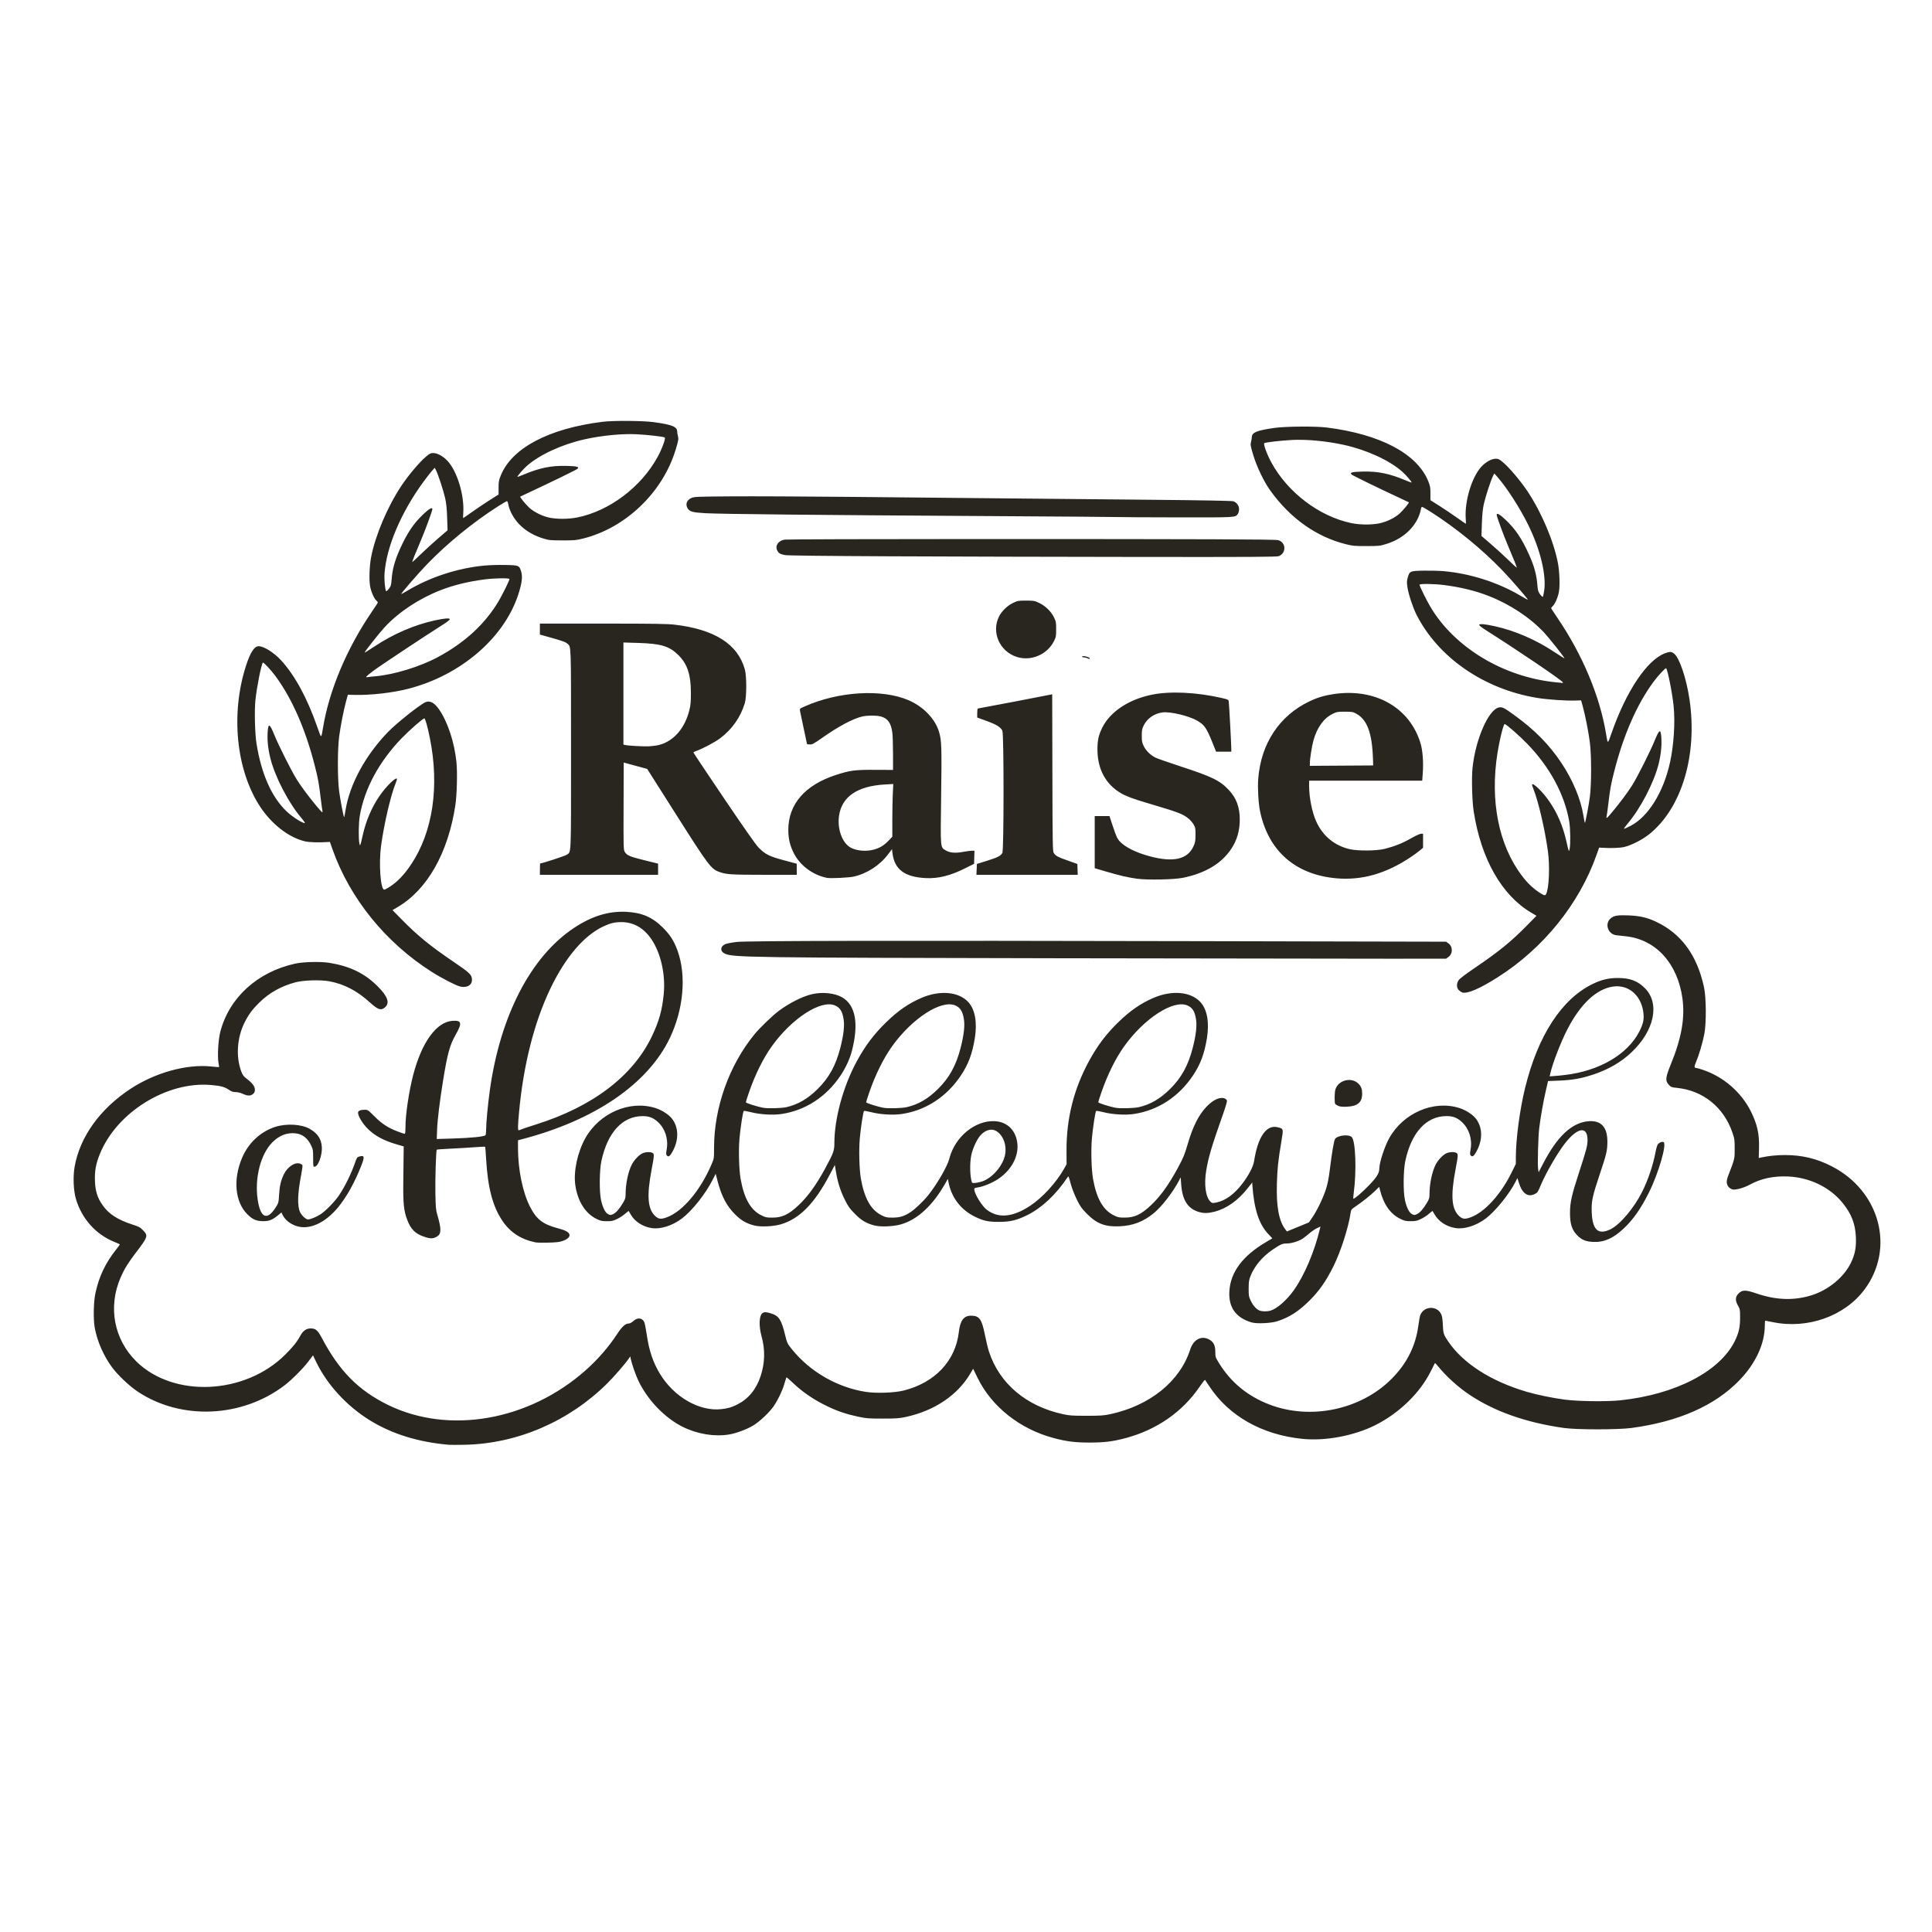 <?xml version="1.0" encoding="UTF-8" standalone="no"?>
<svg
   xmlns:dc="http://purl.org/dc/elements/1.1/"
   xmlns:cc="http://creativecommons.org/ns#"
   xmlns:rdf="http://www.w3.org/1999/02/22-rdf-syntax-ns#"
   xmlns:svg="http://www.w3.org/2000/svg"
   xmlns="http://www.w3.org/2000/svg"
   id="svg1538"
   version="1.1"
   viewBox="0 0 264.583 264.583"
   height="1000"
   width="1000">
  <defs
     id="defs1532" />
  <g
     transform="translate(0,-32.417)"
     id="layer1">
    <path
       id="path1351"
       d="m 61.44,230.273 c -4.175,-0.361 -7.787,-1.485 -10.82,-3.366 -3.166,-1.964 -5.856,-4.904 -7.35,-8.036 l -0.404,-0.848 -0.635,0.848 c -0.686,0.916 -2.279,2.513 -3.243,3.25 -5.842,4.466 -14.184,4.829 -20.122,0.876 -1.158,-0.771 -2.674,-2.203 -3.508,-3.314 -1.147,-1.528 -2.054,-3.599 -2.385,-5.44 -0.209,-1.164 -0.163,-3.531 0.092,-4.718 0.493,-2.296 1.394,-4.188 2.867,-6.023 0.272,-0.338 0.485,-0.638 0.474,-0.666 -0.012,-0.031 -0.36,-0.188 -0.775,-0.357 -2.511,-1.016 -4.42,-3.153 -5.225,-5.846 -0.349,-1.169 -0.428,-3.087 -0.183,-4.456 0.727,-4.069 3.454,-7.875 7.608,-10.62 3.37,-2.227 7.684,-3.433 11.054,-3.09 0.602,0.061 1.105,0.101 1.117,0.088 0.012,-0.011 -0.019,-0.263 -0.076,-0.556 -0.169,-0.91 -0.038,-3.199 0.246,-4.288 1.217,-4.67 5.074,-8.183 10.239,-9.326 1.145,-0.254 3.546,-0.304 4.761,-0.101 2.782,0.465 4.776,1.44 6.537,3.195 1.402,1.397 1.714,2.305 0.998,2.907 -0.536,0.451 -0.947,0.313 -2.048,-0.685 -1.774,-1.61 -3.511,-2.515 -5.567,-2.901 -1.183,-0.222 -3.54,-0.152 -4.618,0.138 -1.988,0.534 -3.581,1.425 -4.959,2.776 -0.952,0.932 -1.457,1.617 -2.02,2.734 -1.046,2.078 -1.214,4.722 -0.432,6.767 0.164,0.43 0.314,0.621 0.739,0.946 0.771,0.589 1.103,1.036 1.103,1.485 0,0.279 -0.063,0.423 -0.258,0.59 -0.335,0.288 -0.743,0.282 -1.395,-0.019 -0.326,-0.152 -0.691,-0.241 -0.983,-0.241 -0.367,0 -0.563,-0.068 -0.935,-0.323 -0.569,-0.389 -1.1,-0.531 -2.424,-0.648 -6.069,-0.533 -12.961,3.757 -15.256,9.498 -0.531,1.329 -0.704,2.303 -0.65,3.672 0.053,1.366 0.325,2.236 1.013,3.243 0.838,1.226 2.076,2.039 4.102,2.691 0.911,0.293 1.066,0.378 1.487,0.812 0.709,0.732 0.659,0.879 -1.064,3.132 -1.012,1.324 -1.539,2.187 -2.033,3.333 -1.741,4.036 -0.901,8.472 2.175,11.489 5.103,5.005 14.855,4.554 20.377,-0.942 1.076,-1.071 1.609,-1.74 2.078,-2.608 0.358,-0.662 0.814,-0.982 1.399,-0.982 0.701,0.001 0.971,0.236 1.572,1.371 2.37,4.479 5.002,7.132 9.026,9.103 8.363,4.095 19.32,2.16 27.116,-4.787 1.65,-1.471 3.079,-3.12 4.265,-4.921 0.689,-1.047 1.138,-1.444 1.634,-1.444 0.119,0 0.386,-0.153 0.593,-0.339 0.556,-0.503 1.182,-0.45 1.477,0.124 0.074,0.145 0.227,0.902 0.34,1.683 0.325,2.245 0.857,3.837 1.814,5.42 1.924,3.182 5.406,5.184 8.421,4.843 0.914,-0.104 1.425,-0.253 2.177,-0.637 1.531,-0.781 2.586,-2.063 3.189,-3.876 0.595,-1.789 0.642,-3.622 0.14,-5.425 -0.419,-1.503 -0.342,-2.976 0.17,-3.25 0.258,-0.138 0.514,-0.115 1.205,0.107 1.003,0.324 1.343,0.863 1.839,2.912 0.27,1.117 0.316,1.21 0.976,2.023 2.474,3.045 6.204,5.185 10.074,5.78 1.465,0.225 3.95,0.134 5.233,-0.192 4.246,-1.078 7.056,-4.062 7.508,-7.975 0.185,-1.603 0.674,-2.265 1.673,-2.265 1.142,0 1.467,0.449 1.903,2.631 0.167,0.834 0.414,1.855 0.548,2.268 1.435,4.396 5.087,7.486 10.157,8.593 0.856,0.187 1.271,0.215 3.212,0.215 1.955,0 2.354,-0.031 3.246,-0.22 5.453,-1.18 9.542,-4.489 10.953,-8.866 0.456,-1.413 1.596,-1.97 2.682,-1.31 0.533,0.324 0.751,0.795 0.754,1.631 0.002,0.699 0.019,0.759 0.474,1.501 1.625,2.664 3.918,4.559 6.918,5.716 5.634,2.174 12.5,0.741 16.733,-3.492 2.107,-2.107 3.316,-4.518 3.688,-7.357 0.079,-0.6 0.191,-1.217 0.249,-1.37 0.479,-1.263 2.274,-1.365 2.862,-0.163 0.131,0.268 0.195,0.676 0.233,1.484 0.055,1.177 0.102,1.327 0.71,2.229 2.04,3.028 5.864,5.486 10.791,6.936 1.353,0.398 3.519,0.844 5.168,1.064 1.839,0.245 5.781,0.296 7.648,0.099 7.506,-0.795 13.57,-3.922 15.645,-8.067 0.56,-1.118 0.748,-1.937 0.748,-3.259 0,-1.107 -0.011,-1.161 -0.306,-1.68 -0.376,-0.657 -0.355,-1.157 0.067,-1.597 0.516,-0.539 0.979,-0.546 2.46,-0.038 2.734,0.938 5.221,1.012 7.656,0.227 2.252,-0.726 4.336,-2.453 5.281,-4.378 0.572,-1.166 0.761,-2.123 0.699,-3.549 -0.079,-1.828 -0.59,-3.158 -1.787,-4.654 -1.732,-2.165 -4.521,-3.525 -7.498,-3.657 -1.999,-0.088 -3.725,0.283 -5.271,1.134 -0.751,0.414 -1.926,0.741 -2.312,0.644 -0.427,-0.107 -0.75,-0.462 -0.805,-0.885 -0.038,-0.282 0.019,-0.572 0.211,-1.066 0.879,-2.273 0.867,-2.221 0.864,-3.634 -0.003,-1.22 -0.019,-1.37 -0.319,-2.229 -1.184,-3.45 -4.02,-5.735 -7.571,-6.098 -0.771,-0.079 -0.839,-0.104 -1.139,-0.432 -0.503,-0.548 -0.456,-0.98 0.304,-2.845 1.446,-3.547 1.931,-6.299 1.575,-8.941 -0.646,-4.799 -3.618,-8.085 -7.721,-8.539 -0.506,-0.056 -1.108,-0.123 -1.337,-0.149 -1.132,-0.129 -1.63,-1.543 -0.804,-2.283 0.45,-0.403 0.953,-0.494 2.432,-0.436 1.585,0.061 2.591,0.293 3.846,0.888 3.438,1.629 5.598,4.592 6.536,8.968 0.3,1.398 0.326,4.857 0.048,6.348 -0.214,1.15 -0.737,2.925 -1.137,3.866 -0.287,0.673 -0.273,0.828 0.071,0.833 0.061,9.6e-4 0.453,0.116 0.872,0.256 2.805,0.938 5.257,3.065 6.564,5.695 0.873,1.758 1.165,3.076 1.112,5.019 l -0.038,1.355 0.293,-0.063 c 1.08,-0.232 2.12,-0.339 3.305,-0.34 2.337,-0.001 4.307,0.471 6.374,1.525 6.625,3.379 8.726,11.233 4.516,16.884 -2.727,3.661 -7.821,5.466 -12.593,4.464 -0.506,-0.106 -0.953,-0.194 -0.993,-0.195 -0.042,-0.001 -0.072,0.299 -0.072,0.666 0,2.493 -1.252,5.195 -3.475,7.495 -3.358,3.476 -8.308,5.664 -14.793,6.537 -1.829,0.246 -7.522,0.245 -9.255,-0.003 -5.126,-0.732 -9.356,-2.209 -12.791,-4.465 -1.622,-1.065 -3.308,-2.584 -4.475,-4.03 -0.193,-0.24 -0.367,-0.414 -0.386,-0.388 -0.019,0.031 -0.287,0.554 -0.596,1.171 -1.475,2.946 -4.32,5.698 -7.579,7.331 -2.886,1.446 -6.806,2.187 -9.933,1.877 -5.534,-0.548 -10.103,-3.118 -12.769,-7.181 -0.297,-0.453 -0.568,-0.857 -0.602,-0.897 -0.035,-0.042 -0.354,0.358 -0.711,0.885 -2.351,3.475 -5.888,5.942 -10.155,7.08 -1.77,0.472 -2.923,0.616 -4.933,0.615 -2.001,-9.9e-4 -3.16,-0.145 -4.921,-0.613 -4.629,-1.229 -8.497,-4.287 -10.432,-8.246 l -0.611,-1.25 -0.369,0.631 c -1.744,2.982 -4.924,5.126 -8.865,5.975 -0.883,0.19 -1.3,0.219 -3.15,0.22 -1.947,0 -2.238,-0.019 -3.358,-0.26 -1.59,-0.339 -2.777,-0.736 -4.139,-1.385 -1.911,-0.911 -3.462,-1.965 -4.865,-3.305 -0.425,-0.406 -0.793,-0.719 -0.818,-0.694 -0.019,0.027 -0.155,0.425 -0.289,0.89 -0.27,0.934 -0.838,2.128 -1.435,3.019 -0.578,0.863 -1.945,2.155 -2.861,2.702 -0.876,0.523 -2.345,1.063 -3.314,1.218 -2.001,0.32 -4.347,-0.074 -6.324,-1.063 -2.456,-1.227 -4.807,-3.677 -6.061,-6.316 -0.366,-0.77 -0.886,-2.264 -1.039,-2.985 l -0.072,-0.339 -0.157,0.239 c -0.44,0.67 -2.023,2.502 -2.994,3.465 -5.252,5.207 -12.312,8.249 -19.501,8.4 -0.986,0.019 -1.989,0.019 -2.229,0 z M 171.433,213.529 c -2.183,-0.637 -3.205,-2.061 -3.074,-4.282 0.155,-2.617 1.828,-4.856 5.037,-6.74 l 0.849,-0.498 -0.581,-0.621 c -1.265,-1.352 -1.921,-3.391 -2.159,-6.707 l -0.019,-0.325 -0.62,0.788 c -1.324,1.684 -2.884,2.787 -4.541,3.211 -0.89,0.227 -1.47,0.237 -2.152,0.035 -1.516,-0.45 -2.265,-1.634 -2.416,-3.82 l -0.064,-0.921 -0.254,0.485 c -0.827,1.576 -2.352,3.542 -3.434,4.426 -1.431,1.171 -2.836,1.708 -4.69,1.796 -1.963,0.092 -3.125,-0.354 -4.469,-1.718 -0.722,-0.732 -0.908,-0.996 -1.379,-1.949 -0.299,-0.606 -0.657,-1.516 -0.796,-2.022 -0.36,-1.312 -0.326,-1.249 -0.512,-0.971 -1.551,2.326 -3.518,4.165 -5.491,5.134 -1.44,0.708 -2.339,0.921 -3.876,0.921 -1.469,-10e-4 -2.127,-0.144 -3.295,-0.718 -1.883,-0.925 -3.156,-2.563 -3.577,-4.6 l -0.118,-0.572 -0.322,0.572 c -1.729,3.069 -3.822,5.008 -6.109,5.662 -1.022,0.292 -2.745,0.366 -3.586,0.154 -1.139,-0.288 -1.812,-0.685 -2.724,-1.612 -0.722,-0.733 -0.908,-0.995 -1.378,-1.949 -0.602,-1.22 -0.964,-2.364 -1.2,-3.791 l -0.156,-0.945 -0.672,1.284 c -2.092,3.998 -4.187,6.124 -6.758,6.858 -1.022,0.292 -2.745,0.366 -3.586,0.154 -1.108,-0.28 -1.815,-0.691 -2.673,-1.555 -1.133,-1.14 -1.826,-2.461 -2.357,-4.49 l -0.272,-1.04 -0.397,0.788 c -0.988,1.96 -2.814,4.266 -4.221,5.331 -1.311,0.992 -2.93,1.506 -4.148,1.318 -1.23,-0.191 -2.314,-0.893 -2.867,-1.86 -0.139,-0.243 -0.265,-0.458 -0.279,-0.478 -0.012,-0.019 -0.236,0.15 -0.492,0.377 -0.255,0.227 -0.748,0.549 -1.094,0.715 -0.543,0.26 -0.737,0.302 -1.407,0.302 -0.683,0 -0.856,-0.038 -1.424,-0.318 -1.537,-0.757 -2.586,-2.439 -2.897,-4.648 -0.262,-1.857 0.311,-4.512 1.386,-6.421 1.937,-3.441 6.077,-5.218 9.579,-4.112 0.899,0.284 1.848,0.895 2.291,1.475 0.903,1.183 0.941,2.847 0.102,4.414 -0.372,0.695 -0.578,0.857 -0.803,0.632 -0.138,-0.138 -0.142,-0.239 -0.031,-0.897 0.236,-1.409 -0.223,-2.811 -1.221,-3.723 -0.628,-0.574 -1.204,-0.794 -2.078,-0.792 -2.763,0.004 -4.801,2.217 -5.645,6.128 -0.282,1.305 -0.307,4.255 -0.047,5.403 0.232,1.025 0.59,1.721 0.98,1.907 0.288,0.138 0.345,0.136 0.672,-0.019 0.403,-0.191 0.843,-0.693 1.356,-1.549 0.298,-0.496 0.349,-0.667 0.349,-1.165 0.001,-1.424 0.341,-3.066 0.839,-4.05 0.306,-0.604 0.939,-1.29 1.413,-1.532 0.427,-0.218 1.105,-0.26 1.426,-0.087 0.265,0.142 0.255,0.32 -0.13,2.358 -0.672,3.555 -0.521,5.364 0.528,6.312 0.457,0.412 0.793,0.443 1.595,0.143 2.161,-0.809 4.577,-3.679 6.098,-7.244 0.344,-0.808 0.345,-0.809 0.345,-2.281 0,-5.492 2.061,-11.277 5.528,-15.518 0.727,-0.889 2.487,-2.589 3.329,-3.214 1.473,-1.094 3.284,-2.002 4.585,-2.297 1.431,-0.325 3.111,-0.141 4.12,0.45 1.813,1.063 2.272,3.576 1.328,7.274 -0.285,1.117 -0.852,2.355 -1.57,3.428 -1.957,2.925 -4.826,4.787 -8.116,5.268 -1.154,0.169 -2.906,0.065 -4.111,-0.243 -0.531,-0.136 -0.996,-0.214 -1.034,-0.175 -0.112,0.117 -0.459,2.389 -0.581,3.803 -0.136,1.582 -0.061,4.26 0.154,5.475 0.478,2.701 1.38,4.293 2.843,5.013 0.587,0.289 0.722,0.317 1.519,0.313 1.361,-0.004 2.24,-0.428 3.626,-1.74 1.236,-1.17 2.387,-2.765 3.575,-4.955 1.154,-2.126 1.28,-2.469 1.28,-3.469 0,-3.434 1.225,-7.882 3.125,-11.345 1.149,-2.094 2.348,-3.674 4.011,-5.284 1.611,-1.56 3.022,-2.534 4.764,-3.289 2.542,-1.101 5.15,-0.865 6.46,0.584 0.911,1.009 1.223,2.773 0.873,4.935 -0.346,2.137 -0.882,3.566 -1.913,5.108 -1.957,2.925 -4.826,4.787 -8.116,5.268 -1.154,0.169 -2.906,0.066 -4.111,-0.243 -0.531,-0.136 -0.996,-0.214 -1.034,-0.175 -0.112,0.117 -0.459,2.389 -0.581,3.803 -0.136,1.582 -0.061,4.26 0.154,5.475 0.478,2.701 1.38,4.293 2.842,5.013 0.587,0.289 0.723,0.317 1.519,0.313 0.977,-0.004 1.598,-0.196 2.435,-0.749 0.634,-0.419 1.789,-1.521 2.42,-2.311 1.232,-1.541 2.632,-3.968 2.9,-5.029 0.753,-2.977 3.559,-5.275 6.248,-5.115 1.73,0.103 2.904,1.297 3.071,3.122 0.161,1.76 -0.851,3.599 -2.637,4.794 -0.799,0.535 -2.015,1.038 -2.78,1.152 -0.468,0.07 -0.508,0.096 -0.484,0.315 0.076,0.675 1.053,2.244 1.706,2.743 1.601,1.221 3.575,1.034 5.979,-0.567 1.682,-1.12 3.558,-3.178 4.611,-5.061 l 0.338,-0.604 -0.008,-1.867 c -0.019,-4.417 1.007,-8.483 3.119,-12.334 1.148,-2.094 2.348,-3.674 4.011,-5.284 1.611,-1.56 3.022,-2.534 4.764,-3.289 2.542,-1.101 5.15,-0.865 6.459,0.585 0.911,1.009 1.223,2.773 0.873,4.935 -0.346,2.137 -0.882,3.566 -1.913,5.108 -1.957,2.925 -4.826,4.787 -8.116,5.268 -1.154,0.169 -2.906,0.066 -4.111,-0.243 -0.531,-0.136 -0.996,-0.214 -1.034,-0.175 -0.112,0.117 -0.459,2.389 -0.581,3.803 -0.136,1.582 -0.061,4.26 0.154,5.475 0.478,2.701 1.38,4.293 2.843,5.013 0.587,0.289 0.722,0.317 1.519,0.313 1.361,-0.004 2.24,-0.428 3.626,-1.74 1.253,-1.186 2.39,-2.769 3.62,-5.039 0.77,-1.422 0.927,-1.802 1.379,-3.343 0.686,-2.34 1.479,-3.919 2.525,-5.028 0.671,-0.711 1.344,-1.135 1.941,-1.222 0.454,-0.066 0.854,0.11 0.895,0.395 0.011,0.109 -0.217,0.893 -0.517,1.742 -1.566,4.429 -2.018,5.942 -2.324,7.779 -0.321,1.924 -0.083,3.653 0.589,4.284 0.217,0.204 0.265,0.211 0.792,0.107 1.246,-0.246 2.49,-1.156 3.604,-2.634 0.855,-1.135 1.453,-2.287 1.566,-3.019 0.523,-3.385 1.704,-5.063 3.273,-4.647 0.766,0.203 0.76,0.178 0.469,1.921 -0.443,2.653 -0.555,3.704 -0.616,5.756 -0.095,3.214 0.282,5.207 1.202,6.364 l 0.174,0.219 1.501,-0.615 1.501,-0.615 0.464,-0.669 c 0.633,-0.913 1.448,-2.591 1.853,-3.819 0.245,-0.744 0.391,-1.46 0.542,-2.665 0.313,-2.504 0.575,-4.045 0.727,-4.278 0.328,-0.5 1.872,-0.677 2.287,-0.262 0.527,0.527 0.675,4.646 0.274,7.627 -0.056,0.419 -0.08,0.784 -0.053,0.811 0.095,0.094 1.302,-0.946 2.223,-1.915 0.978,-1.028 1.324,-1.59 1.324,-2.145 0,-0.855 0.724,-3.091 1.375,-4.248 1.937,-3.441 6.077,-5.218 9.579,-4.112 0.899,0.284 1.849,0.895 2.291,1.475 0.903,1.183 0.941,2.847 0.102,4.414 -0.372,0.695 -0.578,0.857 -0.803,0.632 -0.138,-0.138 -0.142,-0.239 -0.031,-0.897 0.236,-1.409 -0.222,-2.811 -1.221,-3.723 -0.628,-0.574 -1.204,-0.794 -2.078,-0.792 -2.763,0.004 -4.801,2.217 -5.645,6.128 -0.282,1.305 -0.307,4.255 -0.047,5.403 0.232,1.025 0.59,1.721 0.98,1.907 0.288,0.138 0.345,0.136 0.672,-0.019 0.403,-0.191 0.843,-0.693 1.356,-1.549 0.298,-0.496 0.349,-0.667 0.349,-1.165 10e-4,-1.424 0.341,-3.066 0.839,-4.05 0.306,-0.604 0.939,-1.29 1.413,-1.532 0.427,-0.218 1.105,-0.26 1.426,-0.087 0.266,0.142 0.255,0.32 -0.129,2.358 -0.672,3.555 -0.521,5.364 0.528,6.312 0.457,0.412 0.793,0.443 1.595,0.143 1.91,-0.715 4.083,-3.103 5.574,-6.126 l 0.579,-1.174 0.001,-0.925 c 0.003,-2.499 0.539,-6.511 1.263,-9.467 1.769,-7.227 5.041,-12.237 9.331,-14.287 1.155,-0.552 2.137,-0.781 3.36,-0.782 1.689,-0.001 2.739,0.397 3.745,1.422 2.051,2.09 1.264,5.798 -1.859,8.755 -1.416,1.341 -3.128,2.338 -5.199,3.031 -1.641,0.549 -2.871,0.77 -4.681,0.844 l -1.551,0.062 -0.313,1.357 c -0.338,1.463 -0.737,3.735 -0.901,5.136 -0.136,1.167 -0.237,4.926 -0.148,5.521 l 0.071,0.475 0.6,-1.157 c 1.971,-3.797 3.972,-5.66 6.263,-5.832 1.707,-0.128 2.564,0.824 2.554,2.833 -0.008,1.195 -0.119,1.67 -1.053,4.458 -1.007,3.006 -1.15,3.681 -1.092,5.174 0.095,2.432 0.891,3.157 2.566,2.336 1.316,-0.645 3.223,-2.9 4.336,-5.126 0.839,-1.679 1.502,-3.651 1.847,-5.497 0.089,-0.473 0.234,-0.942 0.323,-1.041 0.209,-0.233 0.554,-0.364 0.755,-0.286 0.51,0.196 -0.666,4.263 -2.006,6.939 -1.095,2.186 -2.138,3.674 -3.425,4.888 -1.455,1.372 -2.707,1.923 -4.208,1.851 -0.995,-0.048 -1.542,-0.272 -2.151,-0.88 -0.748,-0.748 -1.017,-1.579 -1.011,-3.124 0.003,-1.411 0.247,-2.477 1.258,-5.572 0.999,-3.057 1.133,-3.569 1.141,-4.361 0.019,-1.965 -1.362,-1.77 -3.084,0.435 -1.019,1.305 -2.609,4.043 -3.293,5.671 -0.432,1.028 -0.463,1.076 -0.842,1.269 -0.936,0.477 -1.71,-0.052 -2.162,-1.478 l -0.222,-0.699 -0.251,0.495 c -0.852,1.681 -2.76,4.04 -4.071,5.031 -1.311,0.992 -2.93,1.506 -4.148,1.318 -1.23,-0.19 -2.314,-0.894 -2.867,-1.86 -0.139,-0.243 -0.265,-0.458 -0.279,-0.478 -0.011,-0.019 -0.236,0.15 -0.492,0.377 -0.255,0.227 -0.748,0.549 -1.094,0.715 -0.543,0.26 -0.737,0.302 -1.407,0.302 -0.683,0 -0.856,-0.038 -1.424,-0.318 -1.374,-0.676 -2.287,-1.976 -2.79,-3.97 l -0.104,-0.412 -0.553,0.542 c -0.613,0.601 -1.786,1.536 -2.698,2.15 -0.557,0.375 -0.598,0.429 -0.661,0.865 -0.286,1.975 -1.355,5.311 -2.338,7.289 -1.015,2.045 -1.905,3.329 -3.237,4.668 -1.523,1.531 -2.834,2.374 -4.508,2.9 -0.847,0.266 -2.766,0.354 -3.44,0.158 z m 2.53,-1.614 c 0.887,-0.246 2.219,-1.401 3.206,-2.78 1.454,-2.03 2.852,-5.32 3.603,-8.48 l 0.062,-0.263 -0.476,0.221 c -0.262,0.121 -0.731,0.438 -1.043,0.705 -0.312,0.267 -0.712,0.585 -0.889,0.708 -0.51,0.354 -1.55,0.68 -2.178,0.682 -0.628,0.002 -0.841,0.092 -1.909,0.808 -1.426,0.956 -2.545,2.277 -3.078,3.633 -0.219,0.557 -0.256,0.8 -0.26,1.715 -0.003,0.971 0.019,1.118 0.266,1.647 0.308,0.658 0.753,1.173 1.182,1.364 0.348,0.156 1.03,0.173 1.512,0.038 z m -39.647,-17.646 c 1.283,-0.328 2.716,-1.788 3.21,-3.272 0.47,-1.412 -0.008,-3.03 -1.087,-3.688 -0.643,-0.392 -1.526,-0.147 -2.184,0.606 -0.482,0.552 -1.055,1.8 -1.239,2.701 -0.232,1.13 -0.188,2.953 0.089,3.737 0.045,0.128 0.512,0.096 1.211,-0.083 z m -26.628,-10.227 c 1.589,-0.361 2.936,-1.145 4.302,-2.502 1.553,-1.543 2.473,-3.217 3.089,-5.618 0.453,-1.769 0.598,-3.039 0.448,-3.944 -0.18,-1.088 -0.495,-1.582 -1.199,-1.876 -1.915,-0.8 -5.896,1.781 -8.628,5.594 -1.168,1.629 -2.272,3.853 -3.11,6.261 -0.246,0.708 -0.448,1.344 -0.448,1.414 0,0.112 1.663,0.635 2.423,0.761 0.654,0.109 2.48,0.056 3.124,-0.09 z m 16.475,0 c 1.589,-0.361 2.936,-1.145 4.302,-2.502 1.553,-1.543 2.473,-3.217 3.089,-5.618 0.453,-1.769 0.598,-3.039 0.448,-3.944 -0.18,-1.088 -0.495,-1.582 -1.199,-1.876 -1.915,-0.8 -5.896,1.781 -8.628,5.594 -1.168,1.629 -2.272,3.853 -3.11,6.261 -0.246,0.708 -0.448,1.344 -0.448,1.414 0,0.112 1.663,0.635 2.423,0.761 0.654,0.109 2.48,0.056 3.124,-0.09 z m 31.787,0 c 1.589,-0.361 2.936,-1.145 4.302,-2.502 1.553,-1.543 2.473,-3.217 3.089,-5.618 0.453,-1.769 0.598,-3.039 0.448,-3.944 -0.18,-1.088 -0.495,-1.582 -1.199,-1.876 -1.915,-0.8 -5.897,1.781 -8.628,5.594 -1.168,1.629 -2.272,3.853 -3.11,6.261 -0.246,0.708 -0.448,1.344 -0.448,1.414 0,0.112 1.663,0.635 2.423,0.761 0.654,0.109 2.48,0.056 3.124,-0.09 z m 58.366,-4.408 c 4.696,-0.551 8.568,-2.809 10.177,-5.936 0.559,-1.087 0.689,-1.73 0.547,-2.72 -0.33,-2.303 -2.056,-3.749 -4.127,-3.455 -2.27,0.321 -4.454,2.358 -6.249,5.826 -0.933,1.804 -2.061,4.73 -2.376,6.165 l -0.067,0.306 0.612,-0.043 c 0.336,-0.019 1.004,-0.089 1.484,-0.145 z M 73.311,202.551 c -1.975,-0.411 -3.433,-1.359 -4.491,-2.92 -1.339,-1.974 -2.02,-4.542 -2.244,-8.462 -0.053,-0.918 -0.114,-1.688 -0.137,-1.71 -0.019,-0.019 -0.666,0.004 -1.43,0.067 -0.764,0.059 -2.232,0.147 -3.263,0.196 -1.031,0.048 -1.899,0.112 -1.928,0.141 -0.109,0.108 -0.231,3.955 -0.193,6.018 0.035,1.836 0.069,2.233 0.253,2.859 0.581,1.98 0.577,2.645 -0.019,3.008 -0.525,0.32 -0.864,0.331 -1.726,0.053 -1.239,-0.399 -1.875,-1.027 -2.367,-2.336 -0.472,-1.255 -0.573,-2.245 -0.535,-5.28 0.019,-1.519 0.038,-3.214 0.044,-3.766 l 0.012,-1.004 -0.821,-0.237 c -1.922,-0.555 -3.12,-1.196 -4.129,-2.205 -0.699,-0.7 -1.301,-1.699 -1.301,-2.158 0,-0.277 0.31,-0.418 0.921,-0.418 0.406,0 0.462,0.038 1.326,0.906 1.008,1.012 1.856,1.565 3.166,2.064 0.461,0.176 0.892,0.32 0.959,0.322 0.089,0.002 0.121,-0.253 0.121,-0.962 0,-1.681 0.486,-4.926 1.068,-7.134 1.178,-4.472 3.18,-7.223 5.365,-7.375 1.263,-0.087 1.356,0.299 0.454,1.879 -0.819,1.435 -1.136,2.589 -1.75,6.375 -0.448,2.764 -0.758,5.323 -0.807,6.678 l -0.046,1.251 2.195,-0.066 c 2.546,-0.077 4.357,-0.263 4.482,-0.461 0.047,-0.073 0.085,-0.443 0.086,-0.82 0.002,-0.879 0.235,-3.358 0.492,-5.225 1.406,-10.239 5.586,-18.355 11.482,-22.295 2.461,-1.645 4.752,-2.36 7.192,-2.244 2.139,0.101 3.582,0.718 5.025,2.15 1.009,1.001 1.552,1.857 2.036,3.211 1.215,3.399 0.799,8.024 -1.073,11.928 -3.026,6.314 -10.329,11.29 -20.38,13.887 l -0.412,0.106 0.001,1.087 c 0.003,2.902 0.634,6.013 1.613,7.949 0.915,1.808 1.753,2.46 3.903,3.035 1.148,0.307 1.586,0.589 1.539,0.99 -0.044,0.373 -0.741,0.763 -1.58,0.883 -0.659,0.094 -2.71,0.12 -3.101,0.038 z m -1.869,-15.486 c 0.175,-0.077 1.037,-0.365 1.915,-0.64 7.773,-2.434 13.292,-6.619 15.905,-12.061 0.994,-2.071 1.428,-3.622 1.638,-5.856 0.249,-2.645 -0.4,-5.538 -1.666,-7.43 -1.047,-1.565 -2.46,-2.38 -4.127,-2.38 -0.939,8e-5 -1.511,0.137 -2.493,0.597 -2.656,1.244 -5.231,4.281 -7.275,8.576 -2.195,4.615 -3.654,10.387 -4.253,16.826 -0.173,1.862 -0.188,2.508 -0.056,2.508 0.052,0 0.237,-0.063 0.412,-0.14 z m -30.906,13.236 c -0.862,-0.298 -1.558,-0.889 -1.881,-1.598 l -0.112,-0.246 -0.447,0.372 c -0.773,0.643 -1.223,0.824 -2.046,0.825 -0.927,0 -1.462,-0.234 -2.183,-0.955 -1.684,-1.684 -1.969,-4.759 -0.716,-7.72 0.86,-2.032 2.511,-3.577 4.521,-4.232 1.543,-0.502 3.607,-0.386 4.748,0.266 1.076,0.615 1.581,1.375 1.654,2.485 0.073,1.123 -0.511,2.698 -1,2.698 -0.178,0 -0.189,-0.072 -0.189,-1.163 0,-1.049 -0.019,-1.215 -0.251,-1.696 -0.502,-1.066 -1.223,-1.628 -2.202,-1.717 -1.172,-0.106 -2.191,0.294 -3.123,1.227 -1.608,1.61 -2.449,4.847 -2.027,7.806 0.369,2.587 1.296,2.991 2.496,1.085 0.363,-0.577 0.38,-0.641 0.439,-1.666 0.071,-1.238 0.245,-1.99 0.653,-2.83 0.507,-1.042 1.523,-1.713 2.224,-1.468 0.151,0.053 0.297,0.156 0.326,0.23 0.027,0.074 -0.053,0.67 -0.18,1.326 -0.489,2.522 -0.541,4.199 -0.157,5.068 0.199,0.45 0.802,1.018 1.082,1.018 0.359,0 1.228,-0.363 1.8,-0.752 0.684,-0.465 1.894,-1.711 2.429,-2.502 0.862,-1.274 1.706,-2.997 2.264,-4.62 0.202,-0.591 0.257,-0.663 0.553,-0.745 0.708,-0.196 0.75,0.011 0.254,1.279 -0.882,2.253 -1.98,4.227 -3.137,5.643 -1.806,2.211 -4.013,3.196 -5.787,2.583 z M 183.259,183.859 c -0.185,-0.083 -0.369,-0.204 -0.41,-0.269 -0.109,-0.171 -0.092,-1.512 0.019,-1.931 0.374,-1.345 2.259,-1.809 3.212,-0.79 0.344,0.369 0.467,0.718 0.464,1.327 -0.003,1.202 -0.633,1.728 -2.128,1.784 -0.595,0.019 -0.919,-0.011 -1.161,-0.12 z m 17.005,-15.522 c -0.107,-0.031 -0.313,-0.162 -0.46,-0.3 -0.347,-0.327 -0.366,-0.91 -0.045,-1.388 0.139,-0.207 0.964,-0.832 2.223,-1.686 3.26,-2.21 5.018,-3.642 7.188,-5.857 l 1.249,-1.275 -0.717,-0.423 c -4.053,-2.395 -6.888,-7.394 -7.888,-13.91 -0.215,-1.405 -0.297,-4.535 -0.154,-5.918 0.405,-3.915 2.198,-8.015 3.623,-8.282 0.452,-0.085 0.696,0.038 2.077,1.039 2.862,2.076 4.805,4.053 6.51,6.621 1.533,2.31 2.607,4.891 2.974,7.145 0.093,0.573 0.186,1.026 0.206,1.006 0.08,-0.08 0.51,-2.321 0.671,-3.502 0.236,-1.727 0.238,-5.769 0.002,-7.559 -0.192,-1.458 -0.635,-3.706 -0.965,-4.894 l -0.229,-0.824 -0.864,0.027 c -1.256,0.038 -3.786,-0.141 -5.133,-0.361 -7.307,-1.194 -13.595,-5.538 -16.572,-11.45 -0.482,-0.957 -1.089,-2.818 -1.219,-3.738 -0.092,-0.646 -0.084,-0.852 0.047,-1.302 0.256,-0.881 0.308,-0.903 2.181,-0.941 0.887,-0.015 2.158,0.015 2.825,0.078 3.685,0.339 7.527,1.593 10.636,3.474 0.44,0.266 0.799,0.455 0.799,0.42 0,-0.134 -2.35,-2.837 -3.528,-4.058 -2.763,-2.865 -6.28,-5.737 -9.719,-7.935 -0.617,-0.394 -1.175,-0.717 -1.24,-0.717 -0.069,0 -0.145,0.191 -0.181,0.45 -0.035,0.248 -0.212,0.76 -0.396,1.139 -0.803,1.653 -2.342,2.892 -4.366,3.513 -0.816,0.25 -0.987,0.268 -2.665,0.27 -1.643,0.003 -1.881,-0.019 -2.854,-0.265 -4.032,-1.018 -7.572,-3.533 -10.303,-7.319 -0.884,-1.226 -1.87,-3.281 -2.356,-4.911 -0.367,-1.232 -0.394,-1.395 -0.296,-1.77 0.059,-0.227 0.109,-0.519 0.109,-0.649 0,-0.65 0.718,-0.938 3.183,-1.277 1.493,-0.206 5.559,-0.234 7.041,-0.05 7.367,0.916 12.428,3.594 13.947,7.379 0.255,0.635 0.292,0.845 0.289,1.653 l -0.003,0.925 1.17,0.737 c 0.643,0.405 1.728,1.133 2.411,1.619 0.683,0.485 1.256,0.882 1.275,0.882 0.019,0 0.011,-0.338 -0.019,-0.751 -0.159,-2.372 0.838,-5.662 2.143,-7.072 0.61,-0.659 1.4,-1.093 1.989,-1.093 0.333,0 0.484,0.077 0.996,0.512 0.894,0.759 2.414,2.566 3.361,3.994 1.904,2.872 3.542,6.738 4.132,9.752 0.22,1.125 0.294,3.069 0.15,3.927 -0.129,0.763 -0.542,1.724 -0.864,2.011 -0.114,0.102 -0.208,0.219 -0.208,0.262 0,0.043 0.375,0.627 0.834,1.298 3.419,5.008 5.816,10.701 6.672,15.845 0.259,1.554 0.213,1.556 0.774,-0.049 2.009,-5.744 4.842,-9.973 7.302,-10.903 0.677,-0.255 0.915,-0.244 1.278,0.062 0.733,0.617 1.656,3.368 2.081,6.209 1.135,7.577 -1.031,14.887 -5.474,18.474 -0.946,0.764 -2.434,1.531 -3.437,1.773 -0.615,0.148 -1.9,0.192 -3.135,0.107 l -0.325,-0.019 -0.36,1.018 c -2.373,6.711 -7.3,12.802 -13.556,16.759 -2.455,1.552 -4.088,2.255 -4.818,2.072 z m 11.472,-13.478 c 0.4,-0.748 0.531,-3.811 0.249,-5.858 -0.41,-2.981 -1.299,-6.809 -1.97,-8.487 -0.113,-0.282 -0.206,-0.554 -0.206,-0.606 0,-0.477 1.443,0.906 2.386,2.285 1.094,1.6 1.852,3.377 2.313,5.423 0.337,1.494 0.354,1.533 0.45,1.066 0.138,-0.671 0.105,-2.85 -0.058,-3.78 -0.654,-3.724 -2.644,-7.409 -5.721,-10.598 -1.084,-1.123 -2.914,-2.725 -3.115,-2.726 -0.129,-0.001 -0.435,1.084 -0.759,2.691 -1.335,6.618 -0.407,12.854 2.577,17.321 1.004,1.503 1.975,2.484 3.181,3.213 0.432,0.261 0.557,0.272 0.673,0.055 z m 11.565,-9.342 c 2.428,-1.263 4.493,-4.581 5.401,-8.677 0.523,-2.361 0.724,-5.489 0.496,-7.734 -0.179,-1.766 -0.812,-4.958 -1.025,-5.168 -0.087,-0.086 -1.099,0.999 -1.734,1.859 -2.261,3.063 -4.112,7.288 -5.378,12.275 -0.474,1.866 -0.546,2.272 -0.834,4.652 -0.081,0.666 -0.173,1.337 -0.205,1.49 -0.08,0.384 0.035,0.294 0.815,-0.648 1.077,-1.297 2.103,-2.675 2.685,-3.604 0.729,-1.164 2.481,-4.647 3.094,-6.153 0.569,-1.396 0.766,-1.569 0.864,-0.757 0.142,1.179 0.019,2.559 -0.339,4.002 -0.645,2.559 -2.468,6.064 -4.246,8.165 -0.327,0.387 -0.545,0.703 -0.484,0.703 0.061,0 0.461,-0.182 0.888,-0.404 z m -9.276,-19.658 c -0.213,-0.344 -6.093,-4.329 -10.618,-7.195 -0.509,-0.322 -0.863,-0.609 -0.838,-0.678 0.061,-0.171 0.774,-0.109 2.105,0.183 2.791,0.612 5.688,1.868 8.245,3.575 0.749,0.5 1.348,0.87 1.331,0.821 -0.08,-0.229 -2.135,-2.822 -2.786,-3.515 -1.951,-2.079 -4.689,-3.886 -7.606,-5.023 -1.821,-0.71 -3.81,-1.196 -6.095,-1.49 -1.332,-0.171 -3.363,-0.199 -3.363,-0.045 0,0.185 0.939,2.095 1.482,3.014 3.291,5.572 9.988,9.616 17.125,10.342 0.453,0.046 0.881,0.09 0.951,0.097 0.07,0.004 0.1,-0.035 0.066,-0.086 z m -2.56,-12.5 c 0.335,-2.153 -0.513,-5.678 -2.179,-9.061 -1.142,-2.319 -2.941,-5.115 -4.23,-6.576 l -0.415,-0.47 -0.174,0.339 c -0.291,0.567 -1.025,2.804 -1.252,3.815 -0.155,0.69 -0.231,1.433 -0.274,2.681 l -0.059,1.727 1.26,1.082 c 0.693,0.595 1.766,1.573 2.385,2.174 0.619,0.6 1.149,1.091 1.179,1.091 0.062,0 -0.376,-1.109 -1.187,-3.004 -0.58,-1.355 -1.553,-4.007 -1.553,-4.232 0,-0.316 0.442,-0.068 1.251,0.703 1.338,1.274 2.204,2.565 3.188,4.757 0.718,1.6 1.025,2.733 1.143,4.217 0.056,0.699 0.104,0.861 0.366,1.211 0.166,0.222 0.333,0.375 0.371,0.339 0.038,-0.038 0.119,-0.392 0.181,-0.792 z m -22.404,-9.306 c 0.964,-0.231 1.979,-0.742 2.619,-1.316 0.466,-0.419 1.328,-1.468 1.258,-1.53 -0.019,-0.019 -0.627,-0.305 -1.346,-0.637 -2.452,-1.132 -6.347,-3.031 -6.489,-3.164 -0.3,-0.282 0.042,-0.374 1.527,-0.409 2.08,-0.05 3.662,0.274 5.865,1.203 0.429,0.181 0.795,0.313 0.814,0.295 0.066,-0.066 -0.718,-0.985 -1.24,-1.454 -1.714,-1.543 -4.823,-2.983 -7.95,-3.683 -2.353,-0.527 -5.131,-0.795 -7.16,-0.691 -1.535,0.078 -3.704,0.33 -3.82,0.442 -0.145,0.141 0.377,1.559 0.984,2.668 2.237,4.088 6.546,7.354 10.913,8.272 1.237,0.26 2.951,0.262 4.026,0.003 z M 63.011,167.518 c -0.559,-0.129 -2.536,-1.148 -3.87,-1.995 -6.33,-4.018 -11.224,-10.059 -13.604,-16.792 l -0.36,-1.018 -0.325,0.019 c -1.234,0.086 -2.519,0.042 -3.135,-0.107 -2.188,-0.528 -4.54,-2.36 -6.109,-4.761 -3.272,-5.006 -4.039,-12.702 -1.921,-19.269 0.588,-1.823 1.143,-2.681 1.734,-2.681 0.712,0 2.095,0.866 3.057,1.915 1.912,2.085 3.58,5.154 4.988,9.181 0.561,1.605 0.516,1.602 0.774,0.049 0.856,-5.144 3.253,-10.837 6.672,-15.845 0.458,-0.671 0.834,-1.256 0.834,-1.298 0,-0.043 -0.093,-0.161 -0.208,-0.262 -0.323,-0.287 -0.736,-1.248 -0.864,-2.011 -0.145,-0.858 -0.071,-2.802 0.15,-3.927 0.59,-3.014 2.228,-6.881 4.132,-9.752 0.947,-1.428 2.467,-3.235 3.361,-3.994 0.512,-0.435 0.662,-0.512 0.996,-0.512 0.589,0 1.379,0.434 1.989,1.093 1.305,1.41 2.302,4.7 2.143,7.072 -0.027,0.413 -0.035,0.751 -0.019,0.751 0.019,0 0.592,-0.397 1.275,-0.882 0.683,-0.485 1.767,-1.213 2.411,-1.618 l 1.17,-0.737 -0.003,-0.925 c -0.003,-0.808 0.035,-1.018 0.289,-1.653 1.518,-3.785 6.58,-6.463 13.947,-7.379 1.482,-0.184 5.548,-0.155 7.041,0.05 2.465,0.339 3.183,0.627 3.183,1.277 0,0.129 0.049,0.421 0.108,0.649 0.099,0.375 0.071,0.538 -0.295,1.77 -1.747,5.866 -6.805,10.753 -12.659,12.231 -0.972,0.245 -1.21,0.268 -2.854,0.265 -1.678,-0.003 -1.849,-0.019 -2.665,-0.27 -2.023,-0.621 -3.563,-1.86 -4.366,-3.513 -0.184,-0.379 -0.362,-0.891 -0.396,-1.139 -0.038,-0.259 -0.112,-0.45 -0.181,-0.45 -0.066,0 -0.624,0.322 -1.24,0.717 -3.439,2.199 -6.956,5.071 -9.719,7.935 -1.178,1.222 -3.528,3.924 -3.528,4.058 -7.7e-5,0.035 0.359,-0.154 0.799,-0.42 3.109,-1.88 6.951,-3.135 10.636,-3.474 0.666,-0.061 1.937,-0.097 2.825,-0.079 1.873,0.038 1.925,0.061 2.181,0.941 0.207,0.709 0.074,1.662 -0.442,3.209 -1.978,5.918 -7.902,10.968 -15.014,12.802 -2.167,0.559 -5.226,0.905 -7.421,0.841 l -0.864,-0.027 -0.229,0.824 c -0.33,1.188 -0.774,3.437 -0.965,4.894 -0.236,1.79 -0.235,5.832 0.002,7.559 0.162,1.181 0.591,3.422 0.671,3.502 0.019,0.019 0.112,-0.433 0.206,-1.006 0.571,-3.51 2.702,-7.437 5.763,-10.62 1.21,-1.259 4.5,-3.87 5.222,-4.144 0.606,-0.23 1.214,0.119 1.856,1.065 1.167,1.72 2.063,4.463 2.343,7.177 0.143,1.383 0.061,4.513 -0.154,5.918 -1,6.515 -3.835,11.515 -7.888,13.91 l -0.716,0.423 1.25,1.275 c 2.17,2.215 3.928,3.647 7.188,5.857 2.166,1.468 2.444,1.744 2.444,2.419 0,0.738 -0.693,1.126 -1.626,0.911 z m -9.936,-13.476 c 1.173,-0.676 2.196,-1.703 3.216,-3.228 2.984,-4.459 3.913,-10.702 2.578,-17.321 -0.324,-1.607 -0.63,-2.691 -0.759,-2.691 -0.201,0.001 -2.031,1.603 -3.115,2.726 -3.077,3.19 -5.066,6.875 -5.721,10.598 -0.163,0.929 -0.197,3.109 -0.058,3.78 0.097,0.467 0.113,0.428 0.45,-1.066 0.461,-2.046 1.219,-3.823 2.313,-5.423 0.943,-1.379 2.386,-2.762 2.386,-2.285 0,0.051 -0.092,0.324 -0.206,0.606 -0.672,1.678 -1.56,5.506 -1.97,8.487 -0.334,2.431 -0.078,6.029 0.429,6.029 0.048,0 0.254,-0.096 0.457,-0.213 z m -11.797,-9.6 c -1.778,-2.1 -3.601,-5.606 -4.246,-8.165 -0.364,-1.443 -0.48,-2.822 -0.339,-4.002 0.097,-0.813 0.296,-0.64 0.864,0.757 0.613,1.505 2.365,4.988 3.094,6.153 0.582,0.929 1.608,2.307 2.685,3.604 0.782,0.942 0.895,1.032 0.815,0.648 -0.031,-0.153 -0.124,-0.824 -0.204,-1.49 -0.288,-2.38 -0.361,-2.786 -0.834,-4.652 -1.266,-4.987 -3.117,-9.212 -5.378,-12.275 -0.635,-0.86 -1.647,-1.945 -1.734,-1.859 -0.213,0.21 -0.846,3.401 -1.025,5.168 -0.145,1.425 -0.067,4.546 0.147,5.893 0.666,4.192 2.083,7.379 4.154,9.339 0.75,0.71 2.096,1.571 2.469,1.58 0.069,0.002 -0.142,-0.313 -0.469,-0.7 z m 10.131,-19.41 c 2.571,-0.227 6.104,-1.31 8.546,-2.62 3.706,-1.988 6.488,-4.551 8.337,-7.682 0.543,-0.92 1.482,-2.829 1.482,-3.015 0,-0.153 -2.03,-0.126 -3.363,0.045 -2.285,0.294 -4.274,0.78 -6.095,1.49 -2.917,1.137 -5.655,2.945 -7.606,5.023 -0.651,0.693 -2.705,3.286 -2.786,3.515 -0.019,0.048 0.582,-0.321 1.331,-0.821 2.557,-1.707 5.455,-2.964 8.245,-3.576 1.331,-0.292 2.045,-0.354 2.106,-0.183 0.019,0.07 -0.33,0.356 -0.838,0.678 -2.57,1.628 -8.769,5.742 -9.6,6.371 -1.123,0.85 -1.212,0.954 -0.762,0.884 0.178,-0.031 0.63,-0.078 1.003,-0.11 z m 2.216,-13.181 c 0.114,-1.483 0.426,-2.64 1.147,-4.244 0.984,-2.191 1.849,-3.483 3.188,-4.757 0.81,-0.77 1.251,-1.019 1.251,-0.703 0,0.226 -0.973,2.877 -1.553,4.232 -0.811,1.895 -1.25,3.004 -1.187,3.004 0.031,0 0.561,-0.491 1.18,-1.091 0.619,-0.6 1.692,-1.578 2.385,-2.173 l 1.26,-1.082 -0.06,-1.727 c -0.043,-1.249 -0.119,-1.991 -0.274,-2.682 -0.227,-1.011 -0.961,-3.248 -1.252,-3.815 l -0.174,-0.338 -0.415,0.47 c -0.228,0.259 -0.741,0.916 -1.138,1.461 -3.07,4.208 -5.061,8.898 -5.319,12.528 -0.059,0.832 0.059,2.195 0.211,2.441 0.031,0.048 0.196,-0.094 0.371,-0.315 0.283,-0.357 0.325,-0.49 0.38,-1.209 z m 25.455,-8.573 c 4.392,-0.895 8.721,-4.161 10.974,-8.278 0.607,-1.11 1.13,-2.527 0.984,-2.668 -0.117,-0.113 -2.285,-0.364 -3.82,-0.442 -2.03,-0.104 -4.807,0.165 -7.16,0.691 -3.128,0.7 -6.236,2.14 -7.95,3.683 -0.521,0.469 -1.305,1.389 -1.24,1.454 0.019,0.019 0.385,-0.114 0.814,-0.295 2.203,-0.929 3.785,-1.254 5.865,-1.203 1.486,0.038 1.827,0.128 1.526,0.409 -0.142,0.133 -4.037,2.032 -6.489,3.164 -0.72,0.332 -1.325,0.619 -1.346,0.637 -0.071,0.062 0.793,1.112 1.258,1.53 0.625,0.562 1.651,1.085 2.573,1.311 1.061,0.26 2.751,0.264 4.011,0.004 z M 145.025,163.648 c -42.779,-0.08 -44.681,-0.107 -45.788,-0.649 -0.724,-0.355 -0.564,-1.104 0.288,-1.35 0.229,-0.067 0.836,-0.171 1.348,-0.233 1.353,-0.163 21.515,-0.2 62.517,-0.111 l 34.646,0.075 0.308,0.219 c 0.639,0.456 0.641,1.429 0.003,1.883 l -0.313,0.222 -7.365,0.008 c -4.051,0.004 -24.591,-0.027 -45.645,-0.064 z m 10.664,-10.895 c -1.282,-0.182 -2.4,-0.443 -4.244,-0.988 l -1.526,-0.451 v -3.569 -3.569 h 1.009 1.01 l 0.506,1.519 c 0.426,1.277 0.567,1.585 0.888,1.933 0.75,0.813 2.25,1.558 4.166,2.067 3.207,0.853 5.137,0.406 5.945,-1.375 0.242,-0.533 0.276,-0.724 0.28,-1.576 0.003,-0.888 -0.019,-1.007 -0.262,-1.423 -0.147,-0.25 -0.452,-0.604 -0.678,-0.788 -0.808,-0.656 -1.379,-0.873 -5.532,-2.103 -2.058,-0.61 -2.999,-0.957 -3.706,-1.367 -2.135,-1.24 -3.258,-3.325 -3.252,-6.04 0.003,-1.232 0.153,-1.917 0.64,-2.916 1.074,-2.2 3.595,-3.889 6.791,-4.549 2.497,-0.516 6.129,-0.346 9.584,0.447 0.9,0.207 0.925,0.22 0.969,0.511 0.051,0.335 0.349,5.911 0.347,6.477 l -10e-4,0.364 -1.042,-0.001 -1.042,-0.001 -0.477,-1.186 c -0.837,-2.083 -1.123,-2.494 -2.139,-3.075 -1.129,-0.646 -3.642,-1.243 -4.7,-1.116 -1.127,0.135 -2.118,0.815 -2.591,1.778 -0.234,0.476 -0.269,0.663 -0.269,1.421 0,0.757 0.038,0.945 0.269,1.419 0.309,0.63 0.914,1.227 1.588,1.568 0.258,0.131 1.821,0.678 3.473,1.217 4.302,1.403 5.386,1.934 6.608,3.241 1.007,1.076 1.479,2.352 1.482,4.006 0.003,1.531 -0.374,2.845 -1.155,4.026 -1.328,2.008 -3.533,3.335 -6.593,3.97 -1.24,0.257 -4.919,0.332 -6.347,0.129 z m 27.341,-0.052 c -5.644,-0.497 -9.366,-3.776 -10.478,-9.232 -0.217,-1.066 -0.333,-3.132 -0.244,-4.346 0.357,-4.846 2.887,-8.69 7.013,-10.654 1.145,-0.545 2.06,-0.817 3.401,-1.011 5.658,-0.819 10.386,1.899 11.828,6.799 0.292,0.99 0.404,2.601 0.289,4.131 l -0.071,0.942 h -7.744 -7.744 v 0.703 c 9.9e-4,1.585 0.399,3.599 0.958,4.845 0.9,2.005 2.469,3.319 4.566,3.824 1.107,0.267 3.731,0.246 4.845,-0.038 1.344,-0.342 2.436,-0.78 3.597,-1.442 0.629,-0.359 1.208,-0.624 1.365,-0.624 h 0.272 v 0.96 0.96 l -0.46,0.382 c -0.253,0.21 -0.787,0.601 -1.187,0.87 -3.39,2.281 -6.72,3.237 -10.208,2.93 z m 4.994,-16.374 c -0.11,-3.494 -0.788,-5.342 -2.256,-6.154 -0.495,-0.274 -0.588,-0.291 -1.594,-0.291 -1.01,0 -1.103,0.015 -1.711,0.317 -1.18,0.581 -2.102,1.867 -2.588,3.613 -0.216,0.775 -0.491,2.511 -0.494,3.121 l -0.002,0.364 4.337,-0.027 4.337,-0.027 -0.027,-0.921 z m -74.737,16.318 c -1.919,-0.371 -3.676,-1.654 -4.54,-3.315 -0.557,-1.07 -0.79,-2.033 -0.79,-3.263 0,-3.506 2.274,-6.137 6.489,-7.51 1.97,-0.642 2.632,-0.729 5.406,-0.712 l 2.447,0.011 -0.002,-2.244 c -9.9e-4,-1.234 -0.045,-2.545 -0.099,-2.912 -0.182,-1.262 -0.606,-1.87 -1.492,-2.141 -0.616,-0.189 -1.985,-0.188 -2.712,0.001 -1.3,0.339 -3.155,1.334 -5.359,2.874 -1.233,0.862 -1.417,0.96 -1.744,0.933 l -0.366,-0.031 -0.451,-2.114 c -0.248,-1.163 -0.478,-2.258 -0.511,-2.433 -0.059,-0.315 -0.053,-0.322 0.596,-0.612 4.66,-2.083 10.599,-2.442 14.277,-0.862 2.008,0.863 3.634,2.552 4.161,4.323 0.353,1.186 0.381,2.046 0.29,8.768 -0.1,7.352 -0.128,7.027 0.644,7.479 0.563,0.33 1.314,0.391 2.37,0.193 0.457,-0.086 0.993,-0.156 1.191,-0.156 h 0.359 l -0.027,0.896 -0.027,0.896 -1.163,0.583 c -2.097,1.052 -3.732,1.461 -5.476,1.372 -2.873,-0.148 -4.258,-1.184 -4.533,-3.395 l -0.071,-0.568 -0.539,0.714 c -1.144,1.514 -2.899,2.647 -4.725,3.05 -0.645,0.142 -3.142,0.261 -3.604,0.172 z m 6.344,-3.868 c 0.819,-0.213 1.429,-0.577 2.038,-1.216 l 0.533,-0.559 v -2.269 c 0,-1.248 0.027,-2.872 0.065,-3.609 l 0.064,-1.339 -1.154,0.065 c -3.76,0.213 -5.898,1.672 -6.274,4.285 -0.264,1.829 0.456,3.769 1.623,4.378 0.822,0.428 2.069,0.535 3.105,0.265 z m -45.69,2.668 c 0,-0.426 0.012,-0.775 0.019,-0.776 0.266,-0.003 3.374,-1.014 3.606,-1.173 0.687,-0.471 0.634,0.745 0.634,-14.473 0,-14.816 0.027,-13.973 -0.5,-14.46 -0.246,-0.226 -0.736,-0.4 -2.577,-0.913 l -1.187,-0.331 v -0.751 -0.751 h 8.601 c 6.988,0 8.832,0.031 9.831,0.144 5.506,0.644 8.684,2.673 9.643,6.155 0.251,0.912 0.245,3.771 -0.011,4.603 -0.595,1.943 -1.738,3.568 -3.379,4.805 -0.716,0.54 -2.412,1.438 -3.294,1.746 -0.2,0.07 -0.364,0.16 -0.364,0.201 0,0.042 1.879,2.856 4.176,6.256 2.79,4.13 4.369,6.378 4.758,6.774 0.896,0.913 1.452,1.191 3.462,1.73 l 1.753,0.47 v 0.759 0.759 l -4.434,-9.6e-4 c -4.574,-0.001 -5.235,-0.044 -6.206,-0.404 -1.104,-0.409 -1.472,-0.901 -5.876,-7.844 l -3.966,-6.252 -1.607,-0.436 -1.607,-0.436 -0.019,5.956 c -0.019,5.6 -0.012,5.974 0.151,6.256 0.293,0.503 0.678,0.67 2.665,1.16 l 1.91,0.471 v 0.765 0.765 H 82.033 73.941 v -0.775 z m 16.331,-17.012 c 1.99,-0.518 3.52,-2.281 4.136,-4.763 0.172,-0.695 0.211,-1.131 0.209,-2.355 -0.003,-2.491 -0.477,-3.944 -1.676,-5.147 -1.253,-1.258 -2.383,-1.607 -5.506,-1.702 l -2.059,-0.062 v 6.991 6.991 l 0.218,0.052 c 0.454,0.109 2.576,0.224 3.342,0.181 0.439,-0.027 1.04,-0.109 1.335,-0.185 z m 43.483,17.042 0.027,-0.745 1.348,-0.419 c 1.494,-0.465 1.931,-0.689 2.143,-1.099 0.21,-0.407 0.215,-16.206 0.003,-16.71 -0.205,-0.49 -0.789,-0.854 -2.191,-1.364 l -1.257,-0.458 v -0.617 c 0,-0.339 0.038,-0.617 0.086,-0.617 0.096,0 9.623,-1.821 9.966,-1.905 l 0.216,-0.053 0.027,10.747 c 0.019,10.079 0.038,10.763 0.197,11.008 0.254,0.388 0.537,0.539 1.943,1.039 l 1.278,0.454 0.027,0.742 0.027,0.742 h -6.937 -6.937 l 0.027,-0.745 z m 15.184,-28.91 c -0.086,-0.051 -0.293,-0.102 -0.46,-0.115 -0.351,-0.031 -0.416,-0.176 -0.076,-0.176 0.305,0 0.838,0.191 0.838,0.3 0,0.11 -0.102,0.107 -0.302,-0.011 z m -9.689,-0.183 c -2.353,-0.753 -3.512,-3.379 -2.44,-5.528 0.377,-0.756 1.145,-1.499 1.938,-1.875 0.62,-0.294 0.718,-0.311 1.771,-0.311 1.053,0 1.151,0.015 1.769,0.31 0.871,0.412 1.64,1.151 2.036,1.956 0.293,0.595 0.313,0.703 0.313,1.656 0,0.93 -0.019,1.07 -0.283,1.597 -0.913,1.862 -3.145,2.821 -5.105,2.194 z m -17.338,-13.781 c -9.001,-0.042 -14.084,-0.101 -14.409,-0.166 -0.663,-0.133 -0.87,-0.254 -1.056,-0.614 -0.34,-0.657 0.125,-1.356 1.001,-1.506 0.253,-0.043 11.995,-0.079 26.093,-0.079 31.988,0 41.036,0.035 41.495,0.153 1.082,0.282 1.158,1.749 0.114,2.185 -0.27,0.113 -3.402,0.131 -19.826,0.113 -10.728,-0.011 -25.763,-0.05 -33.412,-0.086 z m 31.399,-5.374 c -0.08,-0.015 -8.3,-0.079 -18.268,-0.137 -22.645,-0.133 -36.346,-0.273 -38.443,-0.392 -1.767,-0.101 -2.163,-0.211 -2.439,-0.679 -0.326,-0.553 -0.104,-1.136 0.539,-1.413 0.382,-0.165 0.822,-0.182 5.503,-0.216 2.798,-0.019 10.059,0.011 16.136,0.071 6.076,0.059 15.518,0.151 20.981,0.203 5.463,0.052 14.73,0.14 20.593,0.196 6.712,0.064 10.776,0.139 10.972,0.201 0.471,0.15 0.803,0.6 0.803,1.09 0,0.224 -0.068,0.504 -0.151,0.623 -0.366,0.523 -0.091,0.506 -8.396,0.494 -4.227,-0.004 -7.75,-0.027 -7.83,-0.042 z"
       style="fill:#28261f;stroke-width:0.097" />
  </g>
</svg>
